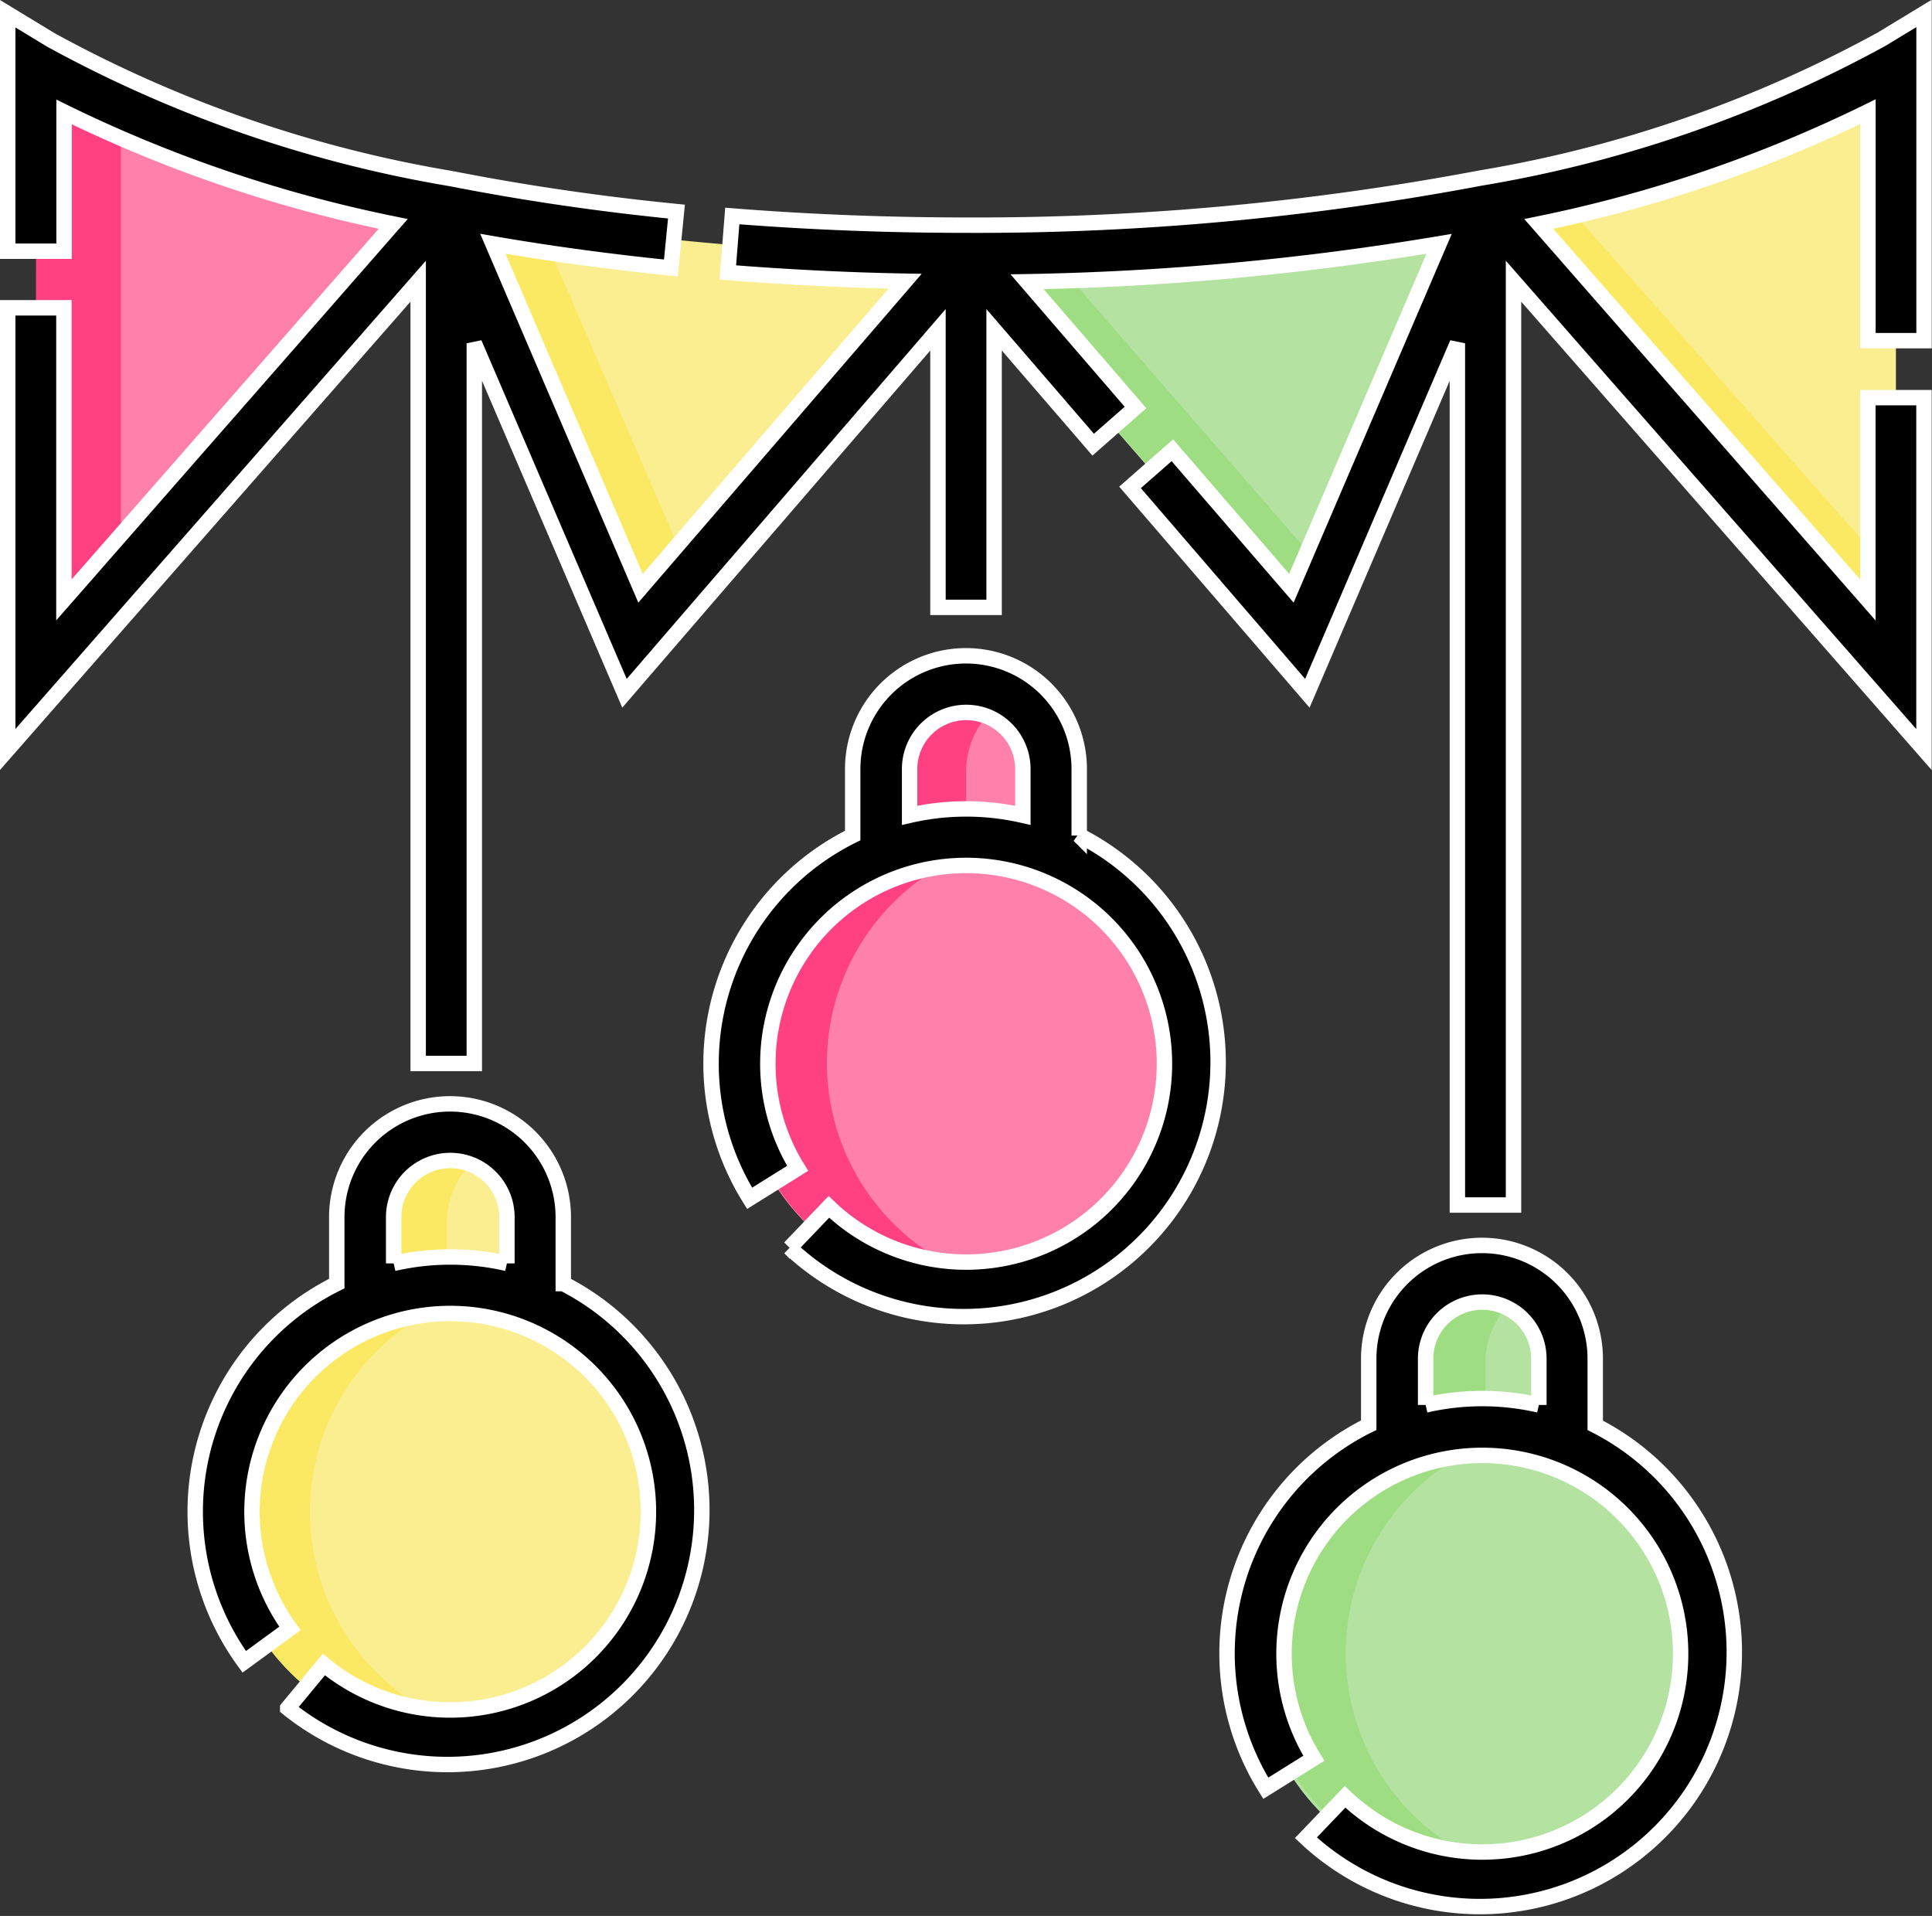 <svg xmlns="http://www.w3.org/2000/svg" width="25.059" height="24.848" viewBox="0 0 25.059 24.848"><rect x="0" y="0" width="25.059" height="24.848" fill="#333333" stroke="none"/><defs><style>.a,.e{fill:#ff80ab;}.a,.b,.c,.g,.h,.i{fill-rule:evenodd;}.b,.d{fill:#faee91;}.c,.f{fill:#b3e2a1;}.g{fill:#ff4081;}.h{fill:#fbe863;}.i{fill:#9fdd83;}.j{stroke:#fff;stroke-width:0.2px;}</style></defs><g transform="translate(-132.613 -108.322)"><g transform="translate(132.713 108.5)"><g transform="translate(0.368 0.65)"><path class="a" d="M7.507,24.168,12.876,18.1A17.061,17.061,0,0,1,7.51,16.246Z" transform="translate(-7.507 -16.246)"/><path class="b" d="M119.6,59.645l4.363-5.015a35.9,35.9,0,0,1-6.8-.618Z" transform="translate(-111.857 -52.163)"/><path class="c" d="M260.363,59.646l2.436-5.633a35.9,35.9,0,0,1-6.8.618Z" transform="translate(-243.979 -52.164)"/><path class="b" d="M400.208,24.167l0-7.922a17.062,17.062,0,0,1-5.367,1.849Z" transform="translate(-376.085 -16.245)"/><path class="b" d="M96.863,304.588a1.1,1.1,0,0,0-2.2,0v1.1a2.96,2.96,0,0,1,2.2,0Z" transform="translate(-90.433 -289.557)"/><circle class="d" cx="2.938" cy="2.938" r="2.938" transform="translate(2.431 15.841)"/><path class="a" d="M235.7,183.866a1.1,1.1,0,0,0-2.2,0v1.1a2.96,2.96,0,0,1,2.2,0Z" transform="translate(-222.54 -174.689)"/><circle class="e" cx="2.938" cy="2.938" r="2.938" transform="translate(9.124 10.02)"/><path class="c" d="M374.542,342.087a1.1,1.1,0,1,0-2.2,0v1.1a2.96,2.96,0,0,1,2.2,0Z" transform="translate(-354.646 -325.238)"/><circle class="f" cx="2.938" cy="2.938" r="2.938" transform="translate(15.816 17.677)"/><path class="g" d="M7.507,24.167l1.1-1.247,0-6.106a10.261,10.261,0,0,1-1.1-.57Z" transform="translate(-7.507 -16.245)"/><path class="h" d="M119.6,59.646l.736-.846-1.98-4.58q-.611-.094-1.191-.207Z" transform="translate(-111.845 -52.164)"/><path class="i" d="M260.363,71.36l.366-.846-3.637-4.183q-.54.015-1.092.015Z" transform="translate(-243.964 -63.878)"/><path class="h" d="M400.208,56.2V54.951l-4.433-5.024q-.456.106-.936.2Z" transform="translate(-376.085 -48.278)"/><path class="h" d="M96.313,303.64a1.1,1.1,0,0,0-1.653.953v1.1a2.939,2.939,0,0,1,1.1-.212v-.885A1.1,1.1,0,0,1,96.313,303.64Z" transform="translate(-90.432 -289.562)"/><path class="h" d="M60.649,344.073a2.938,2.938,0,1,0,0,5.772A2.943,2.943,0,0,1,60.649,344.073Z" transform="translate(-54.73 -328.18)"/><path class="g" d="M235.152,182.905a1.1,1.1,0,0,0-1.653.953v1.1a2.939,2.939,0,0,1,1.1-.213v-.885A1.1,1.1,0,0,1,235.152,182.905Z" transform="translate(-222.536 -174.683)"/><path class="g" d="M199.489,223.338a2.938,2.938,0,1,0,0,5.772A2.943,2.943,0,0,1,199.489,223.338Z" transform="translate(-186.865 -213.266)"/><path class="i" d="M373.991,341.126a1.1,1.1,0,0,0-1.653.953v1.1a2.94,2.94,0,0,1,1.1-.213v-.885A1.1,1.1,0,0,1,373.991,341.126Z" transform="translate(-354.641 -325.231)"/><path class="i" d="M338.329,381.559a2.938,2.938,0,1,0,0,5.772A2.943,2.943,0,0,1,338.329,381.559Z" transform="translate(-318.976 -363.83)"/></g><path class="j" d="M193.275,177.595v-.862a1.469,1.469,0,0,0-2.938,0v.862A3.3,3.3,0,0,0,189,182.3l.623-.389a2.572,2.572,0,1,1,.405.5l-.508.531a3.3,3.3,0,1,0,3.753-5.349Zm-2.2-.262v-.6a.734.734,0,1,1,1.469,0v.6a3.28,3.28,0,0,0-1.469,0Z" transform="translate(-179.377 -166.937)"/><path class="j" d="M5.324,16.588h.728V7.248L8,11.787l4.066-4.714v3.6h.728v-3.6l1.285,1.49.549-.482L13.222,6.45a36.109,36.109,0,0,0,5.344-.492L16.65,10.425l-1.544-1.79-.549.482,2.3,2.67,1.946-4.539V18.424h.728V6.443l5.324,6.074,0-4.564h-.728v2.624L19.859,5.7a17.718,17.718,0,0,0,4.269-1.456v2.97h.728l0-4.244-.552.335a16.461,16.461,0,0,1-5.2,1.8h0a35.181,35.181,0,0,1-6.669.611c-1.024,0-2.046-.04-3.037-.119l-.058.732c.754.06,1.525.1,2.3.114L8.208,10.425,6.293,5.958c.743.128,1.517.233,2.309.313l.072-.731c-1.012-.1-1.992-.245-2.914-.426h0a16.462,16.462,0,0,1-5.2-1.8L0,2.974v3.08H.731V4.248A17.716,17.716,0,0,0,5,5.7L.729,10.576V6.788H0l0,5.728L5.324,6.443Z" transform="translate(0 -2.974)"/><path class="j" d="M54.436,298.317v-.862a1.469,1.469,0,0,0-2.938,0v.862a3.3,3.3,0,0,0-1.2,4.905l.593-.433a2.571,2.571,0,1,1,.44.468l-.469.566a3.3,3.3,0,1,0,3.576-5.506Zm-2.2-.262v-.6a.734.734,0,0,1,1.469,0v.6a3.279,3.279,0,0,0-1.469,0Z" transform="translate(-47.23 -281.848)"/><path class="j" d="M332.115,335.815v-.862a1.469,1.469,0,0,0-2.938,0v.862a3.3,3.3,0,0,0-1.335,4.709l.623-.389a2.572,2.572,0,1,1,.405.5l-.508.531a3.3,3.3,0,1,0,3.753-5.349Zm-2.2-.262v-.6a.734.734,0,1,1,1.469,0v.6a3.281,3.281,0,0,0-1.469,0Z" transform="translate(-311.524 -317.51)"/></g></g></svg>